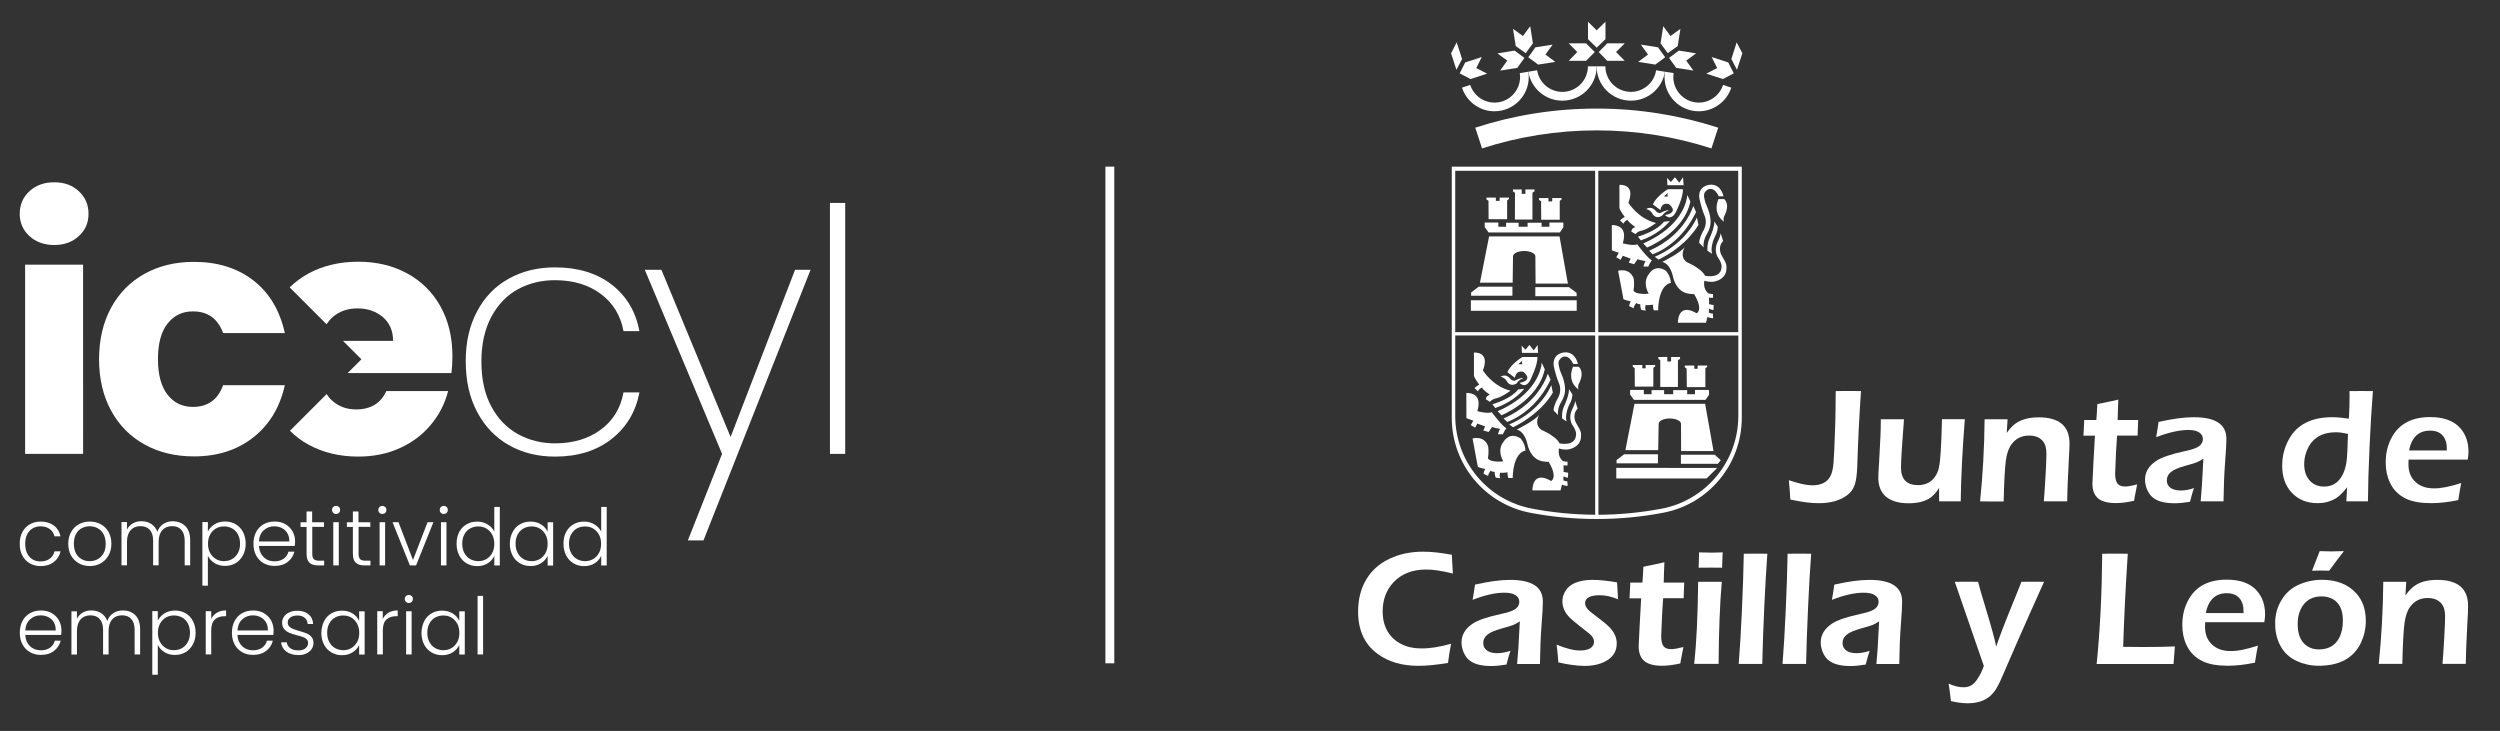 <?xml version="1.0" encoding="utf-8"?>
<!-- Generator: Adobe Illustrator 28.0.0, SVG Export Plug-In . SVG Version: 6.00 Build 0)  -->
<svg version="1.1" id="Capa_1" xmlns="http://www.w3.org/2000/svg" xmlns:xlink="http://www.w3.org/1999/xlink" x="0px" y="0px"
	 viewBox="0 0 8051.7 2354.2" style="enable-background:new 0 0 8051.7 2354.2;" xml:space="preserve">
<rect x="0" y="0" width="8051.7" height="2354.2" fill="#333333" stroke="none"/>
<style type="text/css">
	.st0{fill:#FFFFFF;}
</style>
<path class="st0" d="M4831.7,1486.6L4831.7,1486.6c3.1,0,6.5-0.3,9.9-0.9c0,0-23-35.4,2.2-64.9c0,0,18-31.4,53.1-9
	c0,0,15.2,15.2,16.2,39.5c0,0-20.8,0.9-32.9,35.4l0,0c-4.4,12.7-7.8,29.8-8.4,52.8h-14c0,0-4-12.1-2.2-18.3c0,0-19,3.1-24.2,0.9
	c0,0-4,13.1,0.9,18.3l-15.2-2.2c0,0-4-11.2-3.1-18.3c0,0-8.1,0-13-4c0,0-8.1,9-8.1,17.1l-14.9-7.2c0,0,2.2-12.1,5.9-15.2
	c0,0-20.2-4-24.2-7.2l-3.4-17.4l-13.7-73.9c0,0,37.3-11.2,50.3,25.5c0,0,3.1,20.2-0.9,37.6c0,0,1.9,9.3,24.5,10.9
	C4821.4,1486.9,4826,1486.9,4831.7,1486.6"/>
<path class="st0" d="M4825.8,1394c1.2-4,3.4-10.2,5.9-12.7c0,0-23-4-26.1-6.2l-11.2,16.2l-17.1-5l5.9-13.1l-25.2-9l-7.1,13.1
	l-14-8.1l8.1-14.3l-22.1-8.1l-0.3-81.1c0,0,40.7-3.7,39.5,35.7l0,0c-0.3,6.5-1.5,14-4,23c0,0,34.2,9,46.3,3.1
	c0,0,32.3,43.5,47.2,51.9c0,0-5.3,5.9-9.3,14.9l0,0c-0.6,1.6-1.2,2.8-1.9,4.3h-16.2C4824.5,1398.4,4825.1,1396.5,4825.8,1394
	L4825.8,1394L4825.8,1394z"/>
<path class="st0" d="M4846,1301.4c-9,4.7-19.3,9-30.5,12.7l-9-12.1c0,0,57.5-15.5,83.3-47.8l19-2.2
	C4909,1252.3,4888.5,1279.7,4846,1301.4"/>
<path class="st0" d="M4897.2,1301.4c32.3-24.6,67.4-61.5,78-112.2l-9.9-21.1c0,0-1.5,73.9-97.6,133.3c-13,8.1-27.7,15.8-44.1,23
	l12.1,13.1C4835.7,1337.5,4865.2,1325.7,4897.2,1301.4L4897.2,1301.4L4897.2,1301.4z"/>
<path class="st0" d="M4916.8,1301.4L4916.8,1301.4c-19.3,16.8-43.5,32.9-74,46.3l11.2,11.2c0,0,42.6-13.1,85.8-57.5
	c19-19.6,38.2-45.4,54.1-78.6l-9-19.3C4984.6,1203.6,4971.2,1254.2,4916.8,1301.4"/>
<path class="st0" d="M4955.3,1301.4c-21.1,22.7-51.6,47.2-94.5,65.6l12.1,9c0,0,55.9-24.6,101-74.6c9.9-11.2,19.3-23.3,27.3-37
	l-5-24.2C4996.4,1239.9,4985.8,1268.8,4955.3,1301.4"/>
<path class="st0" d="M5040.5,1248.3c-2.5-29.5-14.6-47.2-17.4-59.3c-1.2-5.3-7.1-21.1-0.6-30.1c11.5-16.2,31.7-15.2,44.4,13.4h14.9
	c0,0-5.9-36.7-39.1-37.6c0,0-41.3-0.9-39.1,40.7c0,0,4.7,27.7,16.5,57.2c0,0,11.8,21.1-1.2,47.2c0,0-6.2,10.2-10.6,21.8
	c-2.8,7.2-5,14.6-4.4,20.8l14,14.3c-1.9-16.2,3.7-29.2,6.5-35.1C5026.5,1295.5,5043,1276.6,5040.5,1248.3"/>
<path class="st0" d="M5045.8,1357.7l-14.9-10.2c0,0-2.2-24.2,8.1-42.6c0,0,0.6-1.2,1.5-3.7c4-9.3,14-33.6,12.4-48.2l11.2,17.1
	c0,0,0.6,14.9-8.7,31.1C5048.5,1313.3,5039.8,1341.5,5045.8,1357.7"/>
<path class="st0" d="M5041.7,1486.6L5041.7,1486.6c2.5,0.3,5,0.6,6.8,0.3v12.1c0,0-9.9,0.9-13-0.9c0,0,0.9,14.3,0,21.4
	c0,0,12.1,3.1,15.2,3.1l-0.9,16.2c0,0-11.2-2.2-14-5l-0.9,13.1c0,0,8.1,4,13,3.1l0.9,15.2c0,0-14-0.9-18-5l-5,19.3h-90.4
	c0,0-1.9-67.1,60.3-30.4c0,0,23-10.2-8.1-61.8c0,0-4,0.3-9.6-0.3c-28.3-0.9-51.6-20.2-59.7-60.6c0,0-4-18.9-15.9-32
	c-4.7-5-10.2-9-17.4-10.9c0,0,59.4-29.5,72.4-47.8c0,0-19,30.4,7.1,48.8c0,0,8.7,3.7,19.6,9.6c14.3,8.1,32,20.2,38.8,33.9
	c0,0,56.2,12.7,53.1-33.9l0,0c-0.3-2.5-3.7-14.3-11.8-25.5c-5.3-7.8-11.5-27.3-1.2-49.1c0,0,5-9.3,7.8-18c1.2-4,2.2-7.8,2.2-10.6
	l3.4,10.6l4.7,14.9c0,0-13.7,10.9-9.6,33.2c2.8,15.8,16.5,27.7,20.2,44.4c1.2,9,0.9,23-6.8,34.2c-4.4,6.2-25.5,28.3-64,16.2
	c0,0-5.9,26.4,13,40.7C5033.7,1484.8,5037.7,1486,5041.7,1486.6L5041.7,1486.6L5041.7,1486.6z"/>
<path class="st0" d="M5066,1181.2h18.3c0,0,21.8,14.9-0.3,56.9c0,0-3.1,10.2,0,16.2C5084,1254.2,5045.8,1231.8,5066,1181.2"/>
<path class="st0" d="M4864.9,1258.3c0,0-31.1,23.3-50.3,25.5c0,0-8.1,1.9-16.2,10.2l-13-8.1c0,0,0-11.2,13-14.3
	c0,0-23-16.2-25.2-23.3c0,0-9.9,3.1-13,12.1l-11.2-10.2c0,0,7.1-8.1,15.2-11.2c0,0-16.2-21.4-17.1-29.5v-73.9
	c0,0,53.1-5.3,28.9,57.5C4776.4,1193.3,4806.5,1244,4864.9,1258.3"/>
<path class="st0" d="M4905.9,1218.8c0,0-1.9-5-23,5c0,0-7.1,7.2-18-3.1c0,0-13-19.3-32-7.2c0,0,12.1,0.9,20.2,14.3
	c0,0,9,20.2,31.4,7.2C4883.9,1234.9,4895.1,1219.7,4905.9,1218.8"/>
<path class="st0" d="M4951.3,1149.8h-48.2c0,0-37.3,22.4-48.2,48.8l24.2,18.3c0,0,1.9-25.5,27-19.3c0,0,36,26.4-12.1,35.4
	c0,0,18,21.1,34.2-8.1C4928,1224.7,4953.5,1175,4951.3,1149.8 M4903.1,1173.1h-13l14-13.1C4902.8,1161,4899.4,1165,4903.1,1173.1"/>
<polygon class="st0" points="4901.6,1136.4 4900.6,1113.1 4912.8,1126.2 4925.8,1111 4939.8,1128.4 4951.9,1111 4953.8,1136.4 "/>
<g>
	<path class="st0" d="M5300.2,946.6L5300.2,946.6c3.1,0,6.5-0.3,9.9-0.9c0,0-23-35.4,1.9-64.9c0,0,18-31.4,53.1-9
		c0,0,15.2,15.2,16.2,39.5c0,0-21.1,0.9-32.9,35.4l0,0c-4.4,12.7-7.8,29.8-8.1,52.8h-14c0,0-4-12.1-1.9-18.3c0,0-19,3.1-24.2,0.9
		c0,0-4,13,0.9,18.3l-15.2-2.2c0,0-4-11.2-3.1-18.3c0,0-8.1,0-13-4c0,0-8.1,9-8.1,17.1l-14.9-7.2c0,0,2.2-12.1,5.9-15.2
		c0,0-20.2-4-24.2-7.2l-3.1-17.4l-14-74c0,0,37.3-11.2,50.3,25.5c0,0,3.1,20.2-0.9,37.6c0,0,1.9,9.3,24.5,10.9l0,0
		C5290,946.6,5294.6,946.9,5300.2,946.6"/>
	<path class="st0" d="M5294.3,853.7c1.2-4,3.4-10.2,5.9-12.7c0,0-23-4-26.1-6.2l-11.2,16.2l-17.1-5l5.9-13l-25.2-9.3l-7.1,13
		l-14-8.1l8.1-14.3l-22.1-8.1l-0.3-81.1c0,0,40.7-3.7,39.5,35.7l0,0c-0.3,6.5-1.5,14-4,23c0,0,34.2,9,46.3,3.1
		c0,0,32.3,43.5,47.2,51.9c0,0-5.3,5.9-9.3,14.9l0,0c-0.6,1.5-1.2,2.8-1.9,4.7h-16.2C5293.4,858.3,5293.7,856.5,5294.3,853.7
		L5294.3,853.7L5294.3,853.7z"/>
	<path class="st0" d="M5314.9,761.4c-9,4.7-19.3,9-30.5,12.7l-9-12.1c0,0,57.5-15.5,83.6-47.8l19-2.2
		C5377.6,712,5357.4,739.6,5314.9,761.4"/>
	<path class="st0" d="M5366.1,761.4c32.3-24.5,67.4-61.5,78-112.2l-9.9-21.4c0,0-1.5,74-97.6,133.3c-13,8.1-27.7,15.8-44.1,23
		l12.1,13C5304.3,797.4,5333.8,785.6,5366.1,761.4"/>
	<path class="st0" d="M5385.4,761.4L5385.4,761.4c-19.3,16.8-43.5,32.9-74,46.3l11.2,11.2c0,0,42.6-13,85.8-57.5
		c19-19.6,38.2-45.4,54.1-78.6l-9-19.3C5453.1,663.5,5439.8,714.2,5385.4,761.4"/>
	<path class="st0" d="M5423.9,761.4c-21.1,22.7-51.6,47.2-94.5,65.6l12.1,9c0,0,55.9-24.5,101-74.6c9.9-11.2,19.3-23.3,27.7-37
		l-5-24.2C5465.3,699.9,5454.4,728.4,5423.9,761.4L5423.9,761.4L5423.9,761.4z"/>
	<path class="st0" d="M5509.1,708.3c-2.5-29.5-14.6-47.2-17.4-59.3c-1.2-5.3-7.1-21.1-0.6-30.1c11.5-16.2,31.7-15.2,44.4,13.4h15.2
		c0,0-5.9-36.7-39.1-37.6c0,0-41.3-0.9-39.1,40.7c0,0,4.7,27.7,16.5,57.2c0,0,11.8,21.1-1.2,47.2c0,0-6.2,10.2-10.6,21.8
		c-2.8,7.2-5,14.6-4.4,20.8l14,14.3c-1.9-16.2,3.7-29.2,6.5-35.1C5495.4,755.5,5511.6,736.2,5509.1,708.3"/>
	<path class="st0" d="M5514.3,817.6l-15.2-10.2c0,0-1.9-24.2,8.1-42.6c0,0,0.6-1.5,1.5-3.7c4-9.3,14-33.6,12.4-48.2l11.2,17.1
		c0,0,0.6,14.9-8.7,31.1C5517.1,773.2,5508.4,801.5,5514.3,817.6"/>
	<path class="st0" d="M5510.3,946.6L5510.3,946.6c2.5,0.3,5,0.6,6.8,0.3V959c0,0-9.9,0.9-13-0.9c0,0,0.9,14.3,0,21.4
		c0,0,12.1,3.1,15.2,3.1l-0.9,16.2c0,0-11.2-2.2-14-5l-0.9,13c0,0,8.1,4,13,3.1l0.9,15.2c0,0-14-0.9-18-5l-5,19.3H5404
		c0,0-1.9-67.1,60.3-30.5c0,0,23-9.9-8.1-61.8c0,0-4,0.3-9.6-0.3c-28.3-0.9-51.6-20.2-59.7-60.6c0,0-4-19-15.9-32l0,0
		c-4.7-5-10.2-9-17.4-10.6c0,0,59.4-29.5,72.4-47.8c0,0-19,30.5,7.1,48.8c0,0,8.7,3.7,19.6,9.6c14,8.1,32,20.2,38.8,33.9
		c0,0,56.2,12.7,53.1-33.9l0,0c-0.3-2.5-3.7-14.3-11.8-25.5c-5.3-7.8-11.5-27.3-1.2-49.1c0,0,5-9.3,7.8-18c1.2-4,2.2-7.8,2.2-10.6
		l3.4,10.6l4.7,14.9c0,0-13.7,10.9-9.6,33.2c2.8,15.8,16.5,27.7,19.9,44.1c1.2,9,0.9,23.3-6.8,34.2c-4.4,6.2-25.5,28.3-64,16.2
		c0,0-5.9,26.4,13,40.7C5502.2,944.7,5506.3,946,5510.3,946.6L5510.3,946.6L5510.3,946.6z"/>
	<path class="st0" d="M5534.5,641.1h18.3c0,0,21.8,15.2-0.3,56.5c0,0-3.1,10.2,0,16.2C5552.6,714.2,5514.3,691.8,5534.5,641.1"/>
	<path class="st0" d="M5333.5,718.2c0,0-31.1,23.3-50.3,25.5c0,0-8.1,1.9-16.2,10.2l-13-8.1c0,0,0-11.2,13-14.3
		c0,0-23-16.2-25.2-23.3c0,0-9.9,3.1-13,12.1l-11.2-10.2c0,0,7.1-8.1,15.2-11.2c0,0-16.2-21.4-17.1-29.5v-74c0,0,53.1-5.3,28.9,57.5
		C5244.9,653.3,5275.1,703.9,5333.5,718.2"/>
	<path class="st0" d="M5374.8,678.7c0,0-1.9-5-23,5c0,0-7.1,7.2-18-3.1c0,0-13-19.3-32.3-7.2c0,0,12.1,0.9,20.2,14.3
		c0,0,9,20.2,31.1,7.2C5352.8,694.9,5363.6,679.7,5374.8,678.7"/>
	<path class="st0" d="M5419.9,609.4h-48.2c0,0-37.3,22.4-48.2,48.8l24.2,18.3c0,0,1.9-25.5,27-19.3c0,0,36,26.4-12.1,35.4
		c0,0,18,21.1,34.2-8.1C5396.9,684.6,5422.1,634.9,5419.9,609.4 M5371.7,633h-13l13.7-13C5371.7,620.9,5368.3,625,5371.7,633"/>
</g>
<polygon class="st0" points="5370.2,596.4 5369.2,573.1 5381.4,586.1 5394.4,570.9 5408.4,588.3 5420.5,570.9 5422.4,596.4 "/>
<g>
	<path class="st0" d="M5304.3,1213.8c0-5.3-4-9.3-9.3-9.3s-9.3,4-9.3,9.3v20.2h18.6L5304.3,1213.8L5304.3,1213.8z"/>
	<path class="st0" d="M5295,1348.1c-7.1,0-13,5.9-13,13.4v28.6h26.1v-28.6C5308,1354,5302.1,1348.1,5295,1348.1L5295,1348.1z"/>
	<path class="st0" d="M5385.1,1199.8c0-5.3-4-9.3-9.3-9.3s-9.3,4-9.3,9.3v30.8h18.6L5385.1,1199.8L5385.1,1199.8z"/>
	<path class="st0" d="M5426.1,1177.2h30.8v10.6h10.6v-10.6h30.8v4.3l-5.9,4.7v60.6h-59.7l-0.6-59.3l-5.9-4.7L5426.1,1177.2
		L5426.1,1177.2z M5341,1149.8l28.9-0.3v14.6h12.1v-14.3h28.9v5.9l-6.8,4.7v85.8h-56.9v-85.8l-6.2-4.7V1149.8L5341,1149.8z
		 M5258.6,1175.6h30.8v10.6h10.6v-10.6h30.8v4.3l-5.9,4.7v60.6h-59.7l-0.3-59.3l-6.2-4.7L5258.6,1175.6L5258.6,1175.6z
		 M5249.9,1255.8h44.4v13.7h24.9v-13.1h40.4v13.1h29.2v-13.1h45.1v13.1h25.2v-13.7h45.1v15.8l-11.2,16.2h-230.6l-12.4-17.4v-14.6
		H5249.9z M5264.2,1300.5h227.5l27,152.3h-104.4l-0.3-87.9c0-9.3-16.2-17.1-36-17.1s-36,7.5-36,17.1l-1.5,84.8h-105.6L5264.2,1300.5
		z M5206.4,1481.7l24.5-18.6h108.8v29.2h-133.3V1481.7L5206.4,1481.7z M5496.3,1541h-290.8v-34.2l325,0.3L5496.3,1541z
		 M5532.4,1493.8h-118.7v-29.2h108.8l19.6,17.7L5532.4,1493.8L5532.4,1493.8z"/>
	<path class="st0" d="M5472.1,1215.1c0-5.3-4-9.3-9.3-9.3s-9.3,4-9.3,9.3v20.2h18.6L5472.1,1215.1L5472.1,1215.1z"/>
	<path class="st0" d="M5469.6,1363.6c0-7.2-5.9-13.1-13-13.1s-13,5.9-13,13.1l0,0v28.6h26.1L5469.6,1363.6L5469.6,1363.6z"/>
</g>
<g>
	<path class="st0" d="M5000.7,821.1c0-7.2-5.9-13-13-13s-13,5.9-13,13v28.6h26.4L5000.7,821.1L5000.7,821.1z"/>
	<path class="st0" d="M4833.5,674.7c0-5.3-4.4-9.3-9.3-9.3c-5.3,0-9.3,4-9.3,9.3v20.2h18.6L4833.5,674.7L4833.5,674.7z"/>
	<path class="st0" d="M4917.4,661c0-5.3-4-9.3-9.3-9.3s-9.3,4-9.3,9.3v30.8h18.6L4917.4,661L4917.4,661z"/>
	<path class="st0" d="M5003.2,676.3c0-5.3-4-9.3-9.3-9.3s-9.3,4-9.3,9.3v20.2h18.6L5003.2,676.3L5003.2,676.3z"/>
	<path class="st0" d="M5077.8,943.5V954h-133v-29.2h108.4L5077.8,943.5L5077.8,943.5z M4956.6,638h30.5v10.6h12.1V638h30.1v4.3
		l-5.9,4.7v60.6h-59.7l-0.3-59.3l-6.8-4.7L4956.6,638L4956.6,638z M4872.7,610.1h28.3v14.3h11.8v-14.3h29.5v5.9l-6.8,4.7V707H4879
		l0.3-86.1l-6.5-4.7L4872.7,610.1L4872.7,610.1z M4787.2,636.5h30.5V647h12.1v-10.6h30.1v4.3l-5.9,4.7V706h-59.7l-0.3-59.3l-6.8-4.7
		L4787.2,636.5L4787.2,636.5z M4781.6,716.6h44.1v13.7h24.9v-13h40.4v13h28.9v-13h45.1v13h25.2v-13.7h44.8v15.5l-11.2,16.5h-229.6
		l-12.4-17.4v-14.6H4781.6z M4795.9,761.4h226.8l27,152h-104.1l-0.6-87.9c0-9.3-16.2-17.1-36-17.1s-36,7.8-36,17.1l-1.2,84.8h-105.3
		L4795.9,761.4L4795.9,761.4z M4738.1,941.9l24.5-18.6H4871v29.2h-133L4738.1,941.9L4738.1,941.9z M5078.1,1001h-340.9v-33.9h340.9
		V1001z"/>
	<path class="st0" d="M4826.4,808.3c-7.1-0.3-13,5.6-13,13V850l26.4-0.3l-0.3-28.3C4839.4,814.2,4833.5,808.3,4826.4,808.3
		L4826.4,808.3z"/>
</g>
<g>
	<path class="st0" d="M4675.7,536.7v808.8c0,151.6,108.4,278.1,252,305.8l0,0c69.6,13.4,141.4,20.2,215,20.2s144.8-6.8,214.1-20.2
		h0.3c143.9-27.3,252.6-153.8,252.6-305.8V536.7H4675.7L4675.7,536.7z M5598.2,550.1v519.5h-450.6V550.1H5598.2L5598.2,550.1z
		 M5137.4,550.1v519.5h-450.6V550.1H5137.4L5137.4,550.1z M4686.9,1339.7v-259.2h450.6v577.3c-69.9-0.3-138.3-7.2-204.5-19.9l0,0
		C4792.5,1611.2,4686.9,1487.9,4686.9,1339.7 M5351.8,1638.3L5351.8,1638.3c-66.2,12.4-134.2,19.3-203.8,19.6v-577.3h450.6v259.2
		C5598.2,1488.2,5492.3,1611.5,5351.8,1638.3"/>
	<path class="st0" d="M5142.7,419.9c-129,0-253.2,20.5-369.5,58.1l-21.8-66.8c123-40.1,254.5-61.5,391.2-61.5s267.9,21.8,391.2,61.5
		L5512,478C5395.6,440.4,5271.7,419.9,5142.7,419.9"/>
	<path class="st0" d="M5575.9,282.3c-14.3,44.1-55.9,76.1-104.7,76.1c-60.9,0-110.3-49.4-110.3-110.3c0-5.9,0.3-11.5,1.2-17.1h0.3
		l27.7,4.4c-0.6,4.4-0.9,8.4-0.9,12.7c0,45.4,37,82.3,82,82.3c36.7,0,67.4-23.9,78.3-56.9l0,0L5575.9,282.3L5575.9,282.3z"/>
	<path class="st0" d="M5362.1,231c-8.1,52.8-54.1,93.2-109.4,93.2c-61.2,0-110.6-49.4-110.6-110.6h28.3c0,45.4,36.7,82.3,82.3,82.3
		c41,0,75.2-30.1,81.1-69.6l0,0L5362.1,231L5362.1,231L5362.1,231z"/>
	<path class="st0" d="M4922.4,231c8.4,52.8,54.1,93.2,109.4,93.2c61.2,0,110.6-49.4,110.6-110.6h-28.3c0,45.4-36.7,82.3-82.3,82.3
		c-41,0-75.2-30.1-81.1-69.6l0,0L4922.4,231L4922.4,231L4922.4,231z"/>
	<path class="st0" d="M4708.6,282.3c14.3,44.1,55.9,76.1,104.7,76.1c60.9,0,110.3-49.4,110.3-110.3c0-5.9-0.3-11.5-1.2-17.1h-0.3
		l-27.3,4.4c0.6,4.4,0.9,8.4,0.9,12.7c0,45.4-36.7,82.3-82.3,82.3c-36.7,0-67.4-23.9-78.3-56.9l0,0L4708.6,282.3L4708.6,282.3z"/>
</g>
<polygon class="st0" points="5148.9,167.6 5176.6,139.6 5232.8,139.6 5204.9,167.6 5232.8,195.9 5176.6,195.9 "/>
<polygon class="st0" points="5594.2,224.8 5576.2,190 5593.3,136.5 5611.6,171.6 "/>
<polygon class="st0" points="5583.9,236.3 5566.2,201.1 5512.8,183.7 5530.5,219.2 5495.4,237.2 5548.8,254.6 "/>
<polygon class="st0" points="5363,184.4 5331.3,208 5276,199.3 5307.7,175.7 5284.7,143.7 5340,152.4 "/>
<polygon class="st0" points="5375.5,186.5 5407.1,162.9 5462.5,171.9 5430.8,195.2 5453.8,227.3 5398.4,218.6 "/>
<polygon class="st0" points="5348.1,139.6 5371.4,171.3 5403.4,148.3 5412.1,93 5380.1,116 5356.8,84.3 "/>
<polygon class="st0" points="5170.7,70 5142.4,97.7 5114.4,70 5114.4,126 5142.4,153.6 5170.7,126 "/>
<polygon class="st0" points="5136.2,167.6 5108.2,139.6 5052.3,139.6 5079.9,167.6 5052.3,195.9 5108.2,195.9 "/>
<polygon class="st0" points="4690.6,224.8 4708.9,190 4691.5,136.5 4673.5,171.6 "/>
<polygon class="st0" points="4701.2,236.3 4718.9,201.1 4772.3,183.7 4754.6,219.2 4789.4,237.2 4736.3,254.6 "/>
<polygon class="st0" points="4922.1,184.4 4953.8,208 5009.1,199.3 4977.4,175.7 5000.4,143.7 4945.1,152.4 "/>
<polygon class="st0" points="4909.7,186.5 4878,162.9 4822.7,171.9 4854.4,195.2 4831.4,227.3 4886.7,218.6 "/>
<polygon class="st0" points="4905,116 4873,93 4881.7,148.3 4913.7,171.3 4937,139.6 4928.3,84.3 "/>
<g>
	<path class="st0" d="M4673.5,2073.3c-4,19.3-7.1,40.1-9.9,61.8c-37,6.2-68.7,9.3-95.4,9.3c-52.8,0-96.6-12.7-131.4-38.5
		c-42-30.8-62.8-76.1-62.8-136.4c0-39.8,9-74.6,27-104.4c19.3-32,48.5-55.9,87.3-71.2c28.6-11.5,60.3-17.1,95.4-17.1
		c26.7,0,57.2,3.4,92.3,9.9c0.6,14.9,1.5,34.8,3.4,60.6c-34.5-8.7-63.1-13.1-85.8-13.1c-44.8,0-80.2,14-106,41.6
		c-23,24.9-34.5,55.9-34.5,93.8s13,70.2,39.8,91.7c22.4,18,50.3,27,84.8,27C4603.6,2088.8,4635.6,2083.9,4673.5,2073.3"/>
	<path class="st0" d="M4742.8,1931.9c2.2-11.5,4.7-28,7.8-49.1c44.1-9.9,81.7-15.2,113.1-15.2c35.4,0,61.8,5.9,79.2,17.4
		c17.4,11.5,26.1,28.9,26.1,52.5c0,14-1.2,38.5-4,73c-3.1,39.5-4.7,82-5.3,128h-73.6c2.5-24.6,5.3-64.3,7.8-119l0.9-18.3
		c-8.7,5.6-15.5,9.3-20.8,11.5s-18,6.2-38.8,11.8c-21.1,5.9-36,12.4-44.8,19.6c-8.7,7.1-13.4,16.2-13.4,27c0,10.2,4,18,11.8,23.9
		c7.8,5.6,19,8.7,33.2,8.7c12.7,0,26.7-2.5,42.6-7.5c-3.7,10.2-7.8,25.2-12.7,44.1c-18.3,3.1-34.8,4.7-49.7,4.7
		c-33.6,0-58.1-7.1-73-21.1c-6.5-6.2-11.8-14.3-15.9-24.2c-4-9.9-6.2-20.2-6.2-30.4c0-24.2,11.5-44.1,34.8-60
		c16.8-11.8,48.2-22.4,93.8-32.3c24.2-5,39.8-10.9,46.9-17.1s10.6-13.4,10.6-21.4c0-9.3-4-16.5-12.4-21.8
		c-8.1-5.3-19.9-7.8-34.8-7.8C4817.1,1908.6,4782.3,1916.4,4742.8,1931.9"/>
	<path class="st0" d="M5019,2133.3c-0.6-5.3-1.2-15.2-2.5-29.5c-0.9-9.3-2.2-18.3-3.1-27.6c30.5,12.7,55.6,18.9,75.5,18.9
		c14.3,0,25.2-2.5,33.2-7.5c7.8-5,11.8-12.1,11.8-21.1c0-8.4-5-17.1-14.9-25.5c-2.2-1.9-12.7-10.2-32-25.2
		c-14.3-11.2-24.5-19.9-31.1-26.4c-15.9-15.8-23.9-33.6-23.9-52.5c0-10.6,2.5-20.5,7.8-30.1s11.8-17.1,20.5-22.7
		c16.8-10.9,40.1-16.5,69.9-16.5c21.1,0,47.2,2.8,77.7,8.1l0.6,7.8c0.6,13.4,1.5,28.9,2.8,46.6c-21.1-8.7-40.7-13.1-58.7-13.1
		c-31.7,0-47.5,8.7-47.5,25.8c0,8.4,4.7,16.5,13.7,24.6c3.4,3.1,13.4,10.9,30.1,23.6c14,10.6,24.2,18.9,31.1,25.5
		c18,17.1,27,35.7,27,55.9c0,23-9.9,40.7-29.5,53.4c-19.3,12.4-43.8,18.9-73.6,18.9C5079,2144.5,5050.7,2140.7,5019,2133.3"/>
	<path class="st0" d="M5421.7,2083.9c-2.5,11.5-5.3,25.8-8.4,43.5l-1.5,9.3c-22.4,5-42,7.5-58.4,7.5c-26.1,0-45.4-5-57.5-15.2
		s-18.3-26.1-18.3-47.9c0-5,1.2-29.8,3.7-75.5c1.9-33.6,3.4-60,4.4-78.6h-37.6c0.9-11.8,1.5-25.8,2.2-41.9l0.3-8.7h39.1
		c0.9-11.8,2.2-28.6,3.1-51l11.2-2.5c19.3-3.7,38.2-7.8,56.5-12.1c-0.9,23.6-1.9,45.4-2.2,65.6h66.2c-1.2,24.2-1.9,41-1.9,50.3
		h-66.2l-0.9,14.6l-2.5,39.8c-1.9,38.2-2.8,60.9-2.8,67.7c0,14,2.2,23.9,6.2,30.4c5,7.8,13.4,11.5,25.8,11.5
		C5391.6,2090.7,5404.6,2088.2,5421.7,2083.9"/>
	<path class="st0" d="M5456.5,2138.2c7.1-64.9,11.5-153.2,12.7-264.4h76.1c-6.2,71.8-9.6,160-10.2,264.4H5456.5L5456.5,2138.2z
		 M5470.8,1828.4c0.6-19.3,1.2-32.9,1.2-40.4v-9c17.1,0.6,30.5,0.9,40.7,0.9s22.1-0.3,35.7-0.9c-0.6,4.7-0.9,12.7-1.2,23.9
		c-0.6,11.5-0.9,19.9-0.9,25.5c-15.5,0-27.7-0.3-36-0.3C5501,1828.1,5488.2,1828.1,5470.8,1828.4"/>
	<path class="st0" d="M5599.8,2138.2c3.7-44.4,7.1-101,10.2-169c3.1-68.1,5.3-130.2,6.2-185.8c18.6-0.3,32-0.3,39.5-0.3
		c8.1,0,20.2,0,36.4,0.3c-3.4,45.4-6.8,102.2-9.9,170.3c-3.1,68.4-5.3,129.9-6.5,184.6L5599.8,2138.2L5599.8,2138.2z"/>
	<path class="st0" d="M5740.9,2138.2c3.7-44.4,7.1-101,10.2-169c3.1-68.1,5.3-130.2,6.2-185.8c18.6-0.3,32-0.3,39.5-0.3
		c8.1,0,20.2,0,36.4,0.3c-3.4,45.4-6.8,102.2-9.9,170.3c-3.1,68.4-5.3,129.9-6.5,184.6L5740.9,2138.2L5740.9,2138.2z"/>
	<path class="st0" d="M5900,1931.9c2.2-11.5,4.7-28,7.8-49.1c44.1-9.9,81.7-15.2,113.1-15.2c35.4,0,61.8,5.9,79.2,17.4
		c17.4,11.5,26.1,28.9,26.1,52.5c0,14-1.2,38.5-4,73c-3.1,39.5-4.7,82-5.3,128h-73.6c2.5-24.6,5.3-64.3,7.8-119l0.9-18.3
		c-8.7,5.6-15.5,9.3-20.8,11.5s-18,6.2-38.8,11.8c-21.1,5.9-36,12.4-44.8,19.6c-9,7.1-13.4,16.2-13.4,27c0,10.2,4,18,11.8,23.9
		c7.8,5.6,19,8.7,33.2,8.7c12.7,0,26.7-2.5,42.3-7.5c-3.7,10.2-7.8,25.2-12.7,44.1c-18.3,3.1-34.8,4.7-49.7,4.7
		c-33.6,0-57.8-7.1-73-21.1c-6.5-6.2-11.8-14.3-15.9-24.2c-4-9.9-6.2-20.2-6.2-30.4c0-24.2,11.8-44.1,35.1-60
		c16.8-11.8,48.2-22.4,93.8-32.3c24.2-5,39.8-10.9,46.9-17.1s10.6-13.4,10.6-21.4c0-9.3-4-16.5-12.4-21.8
		c-8.1-5.3-19.9-7.8-34.8-7.8C5974.2,1908.6,5939.4,1916.4,5900,1931.9"/>
	<path class="st0" d="M6283.4,2257.9c-2.8-25.2-5.6-43.8-7.5-56.2c17.4,7.8,33.2,11.8,46.9,11.8c9.6,0,18-1.9,24.5-5.3
		c6.8-3.7,13-9.6,19-18c9.9-14,17.7-29.2,23-45.4l-5.6-16.2c-30.1-88.2-56.9-165.9-80.5-233.4l-7.5-21.4c19.3,0,32.3-0.3,39.1-0.3
		c7.8,0,19.9,0,36,0.3c4,17.1,12.1,44.1,23.6,82c18.6,61.2,30.1,103.2,34.8,126.8c8.1-25.2,24.5-68.7,49.7-130.5
		c15.5-37.9,26.1-64,31.4-78.3c16.8,0,28.3-0.3,35.4-0.3c6.5,0,19,0,37.6,0.3c-5.6,12.7-20.2,45.4-43.8,97.6
		c-28,62.8-58.1,131.1-90.1,205.7c-8.4,19.9-15.9,34.5-22.1,44.1s-13.7,17.4-21.8,23.9c-17.4,13.4-40.4,19.9-68.4,19.9
		C6320.1,2265,6302.4,2262.5,6283.4,2257.9"/>
	<path class="st0" d="M6752.6,2138.2c10.9-105.3,16.8-223.4,18-354.8c19-0.3,32.9-0.3,41.6-0.3s22.4,0,40.7,0.3
		c-7.5,112.5-12.1,212.5-14.9,299.8c26.7,0.3,48.5,0.6,65.6,0.6c41.3,0,75.2-0.6,101-1.9c-1.5,17.4-2.8,33.6-3.7,48.5l-0.6,8.1
		h-247.6L6752.6,2138.2L6752.6,2138.2z"/>
	<path class="st0" d="M7272.1,2079.2c-2.2,10.2-5.6,28.6-9.6,55c-32.6,6.8-61.5,9.9-87,9.9c-34.2,0-61.2-4.7-81.1-14.3
		c-23.6-11.2-41-28.3-52.2-51.9c-9.3-19.3-13.7-41-13.7-65.2c0-30.8,6.8-58.4,20.8-82.7c23.6-41.9,64.3-63.1,122.1-63.1
		c43.8,0,76.1,11.8,97,35.4c17.7,19.9,26.7,45.4,26.7,76.1c0,7.8-0.9,16.5-2.5,25.5h-190.5c-0.3,5.9-0.3,11.2-0.3,15.5
		c0,23.3,7.1,41.6,21.4,55.6c15.2,14.6,35.1,21.8,60.6,21.8C7206.3,2097.2,7235.8,2091.3,7272.1,2079.2 M7104,1974.5h121.8
		c0-12.4-0.9-21.8-2.8-28.3c-7.5-23.9-24.2-35.7-51.3-35.7C7135.1,1910.8,7112.8,1931.9,7104,1974.5"/>
	<path class="st0" d="M7476.9,1867.3c48.2,0,85.1,14.3,111.5,43.2c20.8,22.7,31.1,52.5,31.1,89.2c0,24.9-5.3,48.2-15.5,70.2
		c-23.9,49.7-69.3,74.3-136.4,74.3c-24.9,0-48.5-5.3-70.5-15.2c-24.2-11.2-42.3-28.3-54.1-51.9c-10.6-20.5-15.5-44.1-15.5-70.2
		c0-27.7,7.1-53.1,21.4-75.8c12.7-20.8,30.1-36.4,52.5-46.9C7423.7,1873.5,7448.9,1867.9,7476.9,1867.3 M7477.8,1920.7
		c-27,0-47.5,9.9-61.2,29.8c-10.9,15.8-16.5,35.7-16.5,59.3c0,26.4,6.2,46.6,18.3,60.3c12.7,14.3,29.5,21.4,50.3,21.4
		c29.5,0,51-11.8,64-35.1c8.7-15.8,13-34.8,13-57.5c0-25.5-5.9-44.8-18.3-58.1C7516,1928.2,7499.3,1921.3,7477.8,1920.7
		 M7446.4,1838.1c15.9-40.7,24.2-61.8,24.5-63.1c15.2,0.6,27.6,0.9,37.6,0.9c9.3,0,22.7-0.3,40.4-0.9
		c-11.5,14.6-27.3,35.7-47.5,63.1c-9.6-0.3-18.6-0.6-27-0.6S7456.7,1837.8,7446.4,1838.1"/>
	<path class="st0" d="M7661.2,2138.2c8.7-84.2,13.7-172.4,14.6-264.4h74l-2.8,44.1c11.5-16.5,23.3-28,35.1-34.8
		c18-10.6,40.7-15.5,67.7-15.5c66.2,0,99.1,28,99.1,83.9c0,10.6-0.6,28-2.2,52.8c-3.4,63.4-5,107.8-5.3,133.9h-74.9
		c1.9-21.8,3.7-49.4,5.6-83.6c1.9-34.2,2.8-57.2,2.8-69.6c0-17.7-3.7-31.4-11.5-40.7c-9.9-12.1-24.9-18.3-44.7-18.3
		c-23.6,0-42.3,9.3-56.2,28c-9,11.8-15.2,29.5-18.3,52.5s-5.6,66.8-7.1,131.7H7661.2L7661.2,2138.2z"/>
	<path class="st0" d="M5766,1608.8c-0.9-20.2-2.5-40.7-4.7-62.2c32.3,10.9,57.5,16.5,75.5,16.5c29.8,0,50-10.9,59.7-32.3
		c4.4-9.3,7.1-22.4,8.7-39.5s3.4-59.7,5.6-127.1c0.6-22.1,1.2-56.9,1.5-104.7c21.1-0.3,34.5-0.3,40.4-0.3s19.9,0,41,0.3
		c-5.6,81.1-9.6,162.2-12.1,243c-0.9,26.4-3.7,46.3-8.4,59.7s-13,24.6-24.9,33.2c-22.7,16.8-52.8,25.2-90.4,25.2
		C5833.4,1620.9,5803,1616.8,5766,1608.8"/>
	<path class="st0" d="M6314.8,1614.7h-69.6v-43.2c-9.9,15.8-20.8,27.3-32,34.2c-17.1,10.2-39.1,15.2-66.2,15.2
		c-32,0-55.9-7.2-72.7-21.1c-16.5-14-24.9-34.8-24.9-61.8c0-7.8,0.9-23.6,2.5-47.8c4-66.5,5.9-113.1,5.6-139.8h74.6
		c-6.5,82.7-9.6,134.6-9.6,155.4c0,37.6,18.3,56.6,54.7,56.6c23.9,0,42-8.7,54.4-26.4c6.2-8.7,10.6-18.6,13-29.8
		c2.5-11.2,4.4-28.3,5.9-51.9c1.9-31.7,3.1-66.5,4-104.1h73.6C6320.4,1446.3,6316,1534.5,6314.8,1614.7"/>
	<path class="st0" d="M6377.2,1614.7c8.7-84.2,13.7-172.4,14.6-264.4h74l-2.8,44.1c11.5-16.5,23.3-28,35.1-34.8
		c18-10.2,40.7-15.5,67.7-15.5c66.2,0,99.4,28,99.4,83.9c0,10.2-0.6,28-2.2,52.8c-3.4,63.4-5,107.8-5.3,133.9h-75.2
		c1.9-21.8,3.7-49.7,5.6-83.6c1.9-34.2,2.8-57.2,2.8-69.6c0-18-3.7-31.4-11.5-40.7c-9.9-12.1-24.9-18-44.7-18
		c-23.6,0-42.3,9.3-56.2,28c-9,11.8-15.2,29.5-18.3,52.5c-3.1,23-5.6,66.8-7.1,131.8h-36L6377.2,1614.7L6377.2,1614.7L6377.2,1614.7
		z"/>
	<path class="st0" d="M6883.1,1560c-2.5,11.5-5.3,25.8-8.4,43.5l-1.5,9.3c-22.4,5-42,7.5-58.4,7.5c-26.1,0-45.4-5-57.5-15.2
		s-18.3-26.1-18.3-47.8c0-5,1.2-29.8,3.7-75.5c1.9-33.6,3.4-60,4.4-78.6h-37c0.9-11.8,1.5-25.8,2.2-41.9l0.3-8.7h39.1
		c0.9-11.8,2.2-28.9,3.1-51l11.2-2.5c19.3-3.7,38.2-7.8,56.5-12.1c-0.9,23.6-1.9,45.4-2.2,65.6h66.2c-1.2,24.2-1.9,41-1.9,50.3
		h-66.2l-0.9,14.6l-2.5,39.8c-1.9,38.2-2.8,60.9-2.8,67.7c0,14,2.2,23.9,6.2,30.4c5,7.8,13.4,11.5,25.8,11.5
		C6853,1566.8,6866,1564.6,6883.1,1560"/>
	<path class="st0" d="M6944.3,1408c2.2-11.5,4.7-28,7.8-49.1c44.1-9.9,81.7-15.2,113.1-15.2c35.4,0,61.8,5.9,79.2,17.4
		c17.4,11.5,26.1,28.9,26.1,52.5c0,14-1.2,38.5-4,73c-3.1,39.5-4.7,82.3-5.3,128h-73.6c2.5-24.6,5.3-64.3,7.8-119l0.9-18.3
		c-8.7,5.6-15.5,9.3-20.8,11.5c-5,2.2-18,6.2-38.8,11.8c-21.1,5.9-36,12.4-44.7,19.6c-9,7.2-13.4,16.2-13.4,27
		c0,10.2,4,18,11.8,23.9c7.8,5.6,19,8.7,33.2,8.7c12.7,0,26.7-2.5,42.3-7.8c-3.7,10.6-7.8,25.2-12.7,44.1
		c-18.3,3.1-34.8,4.7-49.7,4.7c-33.6,0-57.8-6.8-73-21.1c-6.5-6.2-11.8-14.3-15.9-24.2c-4-9.9-6.2-20.2-6.2-30.4
		c0-24.2,11.5-44.1,35.1-60c16.8-11.8,48.2-22.4,93.8-32.3c24.2-5,39.8-10.9,46.9-17.1s10.6-13.4,10.6-21.4c0-9.3-4-16.5-12.4-21.8
		c-8.1-5.3-19.9-7.8-34.8-7.8C7018.6,1385,6983.8,1392.8,6944.3,1408"/>
	<path class="st0" d="M7626.4,1614.7h-69.6l2.5-45.4c-11.5,14.9-22.1,25.8-31.7,32.6c-18,12.4-39.1,18.6-63.4,18.6
		c-34.8,0-62.8-11.5-83.9-34.5c-20.2-21.8-30.1-50.7-30.1-86.7c0-30.8,7.5-59,22.1-85.4c26.1-46.9,72.7-70.2,138.9-70.2
		c15.2,0,33.2,1.6,53.8,4.7c1.5-24.2,2.2-48.5,2.2-73.3c-0.3-3.4-0.3-8.4-0.3-15.5c18.6-0.3,31.4-0.3,38.8-0.3s19.9,0,36.7,0.3
		c-4,50-7.8,110.3-10.9,180.8C7628.2,1511.2,7626.7,1569,7626.4,1614.7 M7562.1,1397.8c-14-3.7-27-5.6-38.8-5.6
		c-34.5,0-60.6,10.9-78,32c-7.5,9-13,19.6-17.7,32.6s-6.5,25.5-6.5,38.2c0,20.2,5,37,15.2,49.7c11.8,14.9,28.3,22.4,48.8,22.4
		c26.1,0,45.4-11.8,58.4-35.7c6.8-12.4,11.2-26.7,13.7-42.6C7559.3,1473.3,7561.1,1442.8,7562.1,1397.8"/>
	<path class="st0" d="M7926.9,1555.6c-2.2,10.2-5.6,28.6-9.6,55c-32.6,6.8-61.5,9.9-87,9.9c-34.2,0-61.2-4.7-81.1-14.3
		c-23.6-11.2-41-28.3-51.9-51.9c-9.3-19.3-13.7-41-13.7-65.2c0-30.8,6.8-58.4,20.8-82.7c23.6-41.9,64.3-63.1,122.1-63.1
		c43.8,0,76.1,11.8,97,35.4c17.7,19.9,26.7,45.4,26.7,76.1c0,7.8-0.9,16.5-2.5,25.5h-190.5c-0.3,5.9-0.3,11.2-0.3,15.5
		c0,23.3,7.1,41.6,21.4,55.3c14.9,14.6,35.1,21.8,60.6,21.8C7861,1573.3,7890.5,1567.4,7926.9,1555.6 M7758.8,1450.9h121.8
		c0-12.4-0.9-21.8-2.8-28.3c-7.5-23.9-24.2-35.7-51.3-35.7C7789.8,1386.9,7767.1,1408.3,7758.8,1450.9"/>
</g>
<rect x="3560.2" y="536.7" class="st0" width="28.6" height="1599.6"/>
<g>
	<path class="st0" d="M72.2,1713.5c5.9-10.9,13.7-19.3,23.9-24.9c10.2-5.9,21.8-8.7,34.8-8.7c17.1,0,31.4,4.3,42.6,12.7
		c11.2,8.4,18.3,20.2,21.4,34.8h-19.3c-2.5-9.9-7.5-18-15.5-23.6c-7.8-5.6-17.7-8.7-29.5-8.7c-9.3,0-17.7,2.2-25.2,6.5
		s-13.4,10.6-17.7,18.9c-4.3,8.4-6.5,18.6-6.5,31.1s2.2,22.7,6.5,31.1s10.2,14.9,17.7,19.3c7.5,4.3,15.8,6.2,25.2,6.2
		c11.8,0,21.4-2.8,29.5-8.7c7.8-5.6,13.1-13.7,15.5-23.9H195c-3.1,14.3-10.6,25.8-21.8,34.5s-25.2,13.1-42.3,13.1
		c-13.1,0-24.9-3.1-34.8-8.7s-18.3-14.3-23.9-24.9c-5.9-10.9-8.7-23.3-8.7-37.9C63.5,1736.8,66.3,1724.3,72.2,1713.5"/>
	<path class="st0" d="M314.3,1801.1c7.8-4,14.3-10.6,19-18.9c5-8.4,7.1-18.6,7.1-31.1s-2.5-22.4-7.1-31.1
		c-4.7-8.4-10.9-14.6-19-18.9c-7.8-4-16.2-6.2-25.5-6.2s-17.7,2.2-25.5,6.2c-7.8,4-14,10.6-18.6,18.9s-6.8,18.6-6.8,31.1
		s2.5,22.7,6.8,31.1c4.7,8.4,10.9,14.6,18.6,18.9c7.8,4.3,16.2,6.2,25.5,6.2S306.5,1805.4,314.3,1801.1 M253.7,1814.1
		c-10.6-5.9-18.6-14.3-24.9-24.9c-5.9-10.9-9-23.3-9-37.9s3.1-27,9.3-37.9s14.3-19.3,24.9-24.9c10.6-5.9,22.4-8.7,35.4-8.7
		s24.9,2.8,35.4,8.7s19,14.3,24.9,24.9c5.9,10.9,9,23.3,9,37.9s-3.1,26.7-9.3,37.9c-6.2,10.9-14.6,19.3-25.2,25.2
		c-10.6,5.9-22.7,8.7-35.7,8.7C275.8,1822.8,263.9,1820,253.7,1814.1"/>
	<path class="st0" d="M597,1694.5c10.2,10.2,15.5,25.2,15.5,44.8v81.4h-17.7v-79.6c0-15.2-3.7-26.7-10.9-34.8
		c-7.2-8.1-17.1-11.8-29.8-11.8s-23.6,4.3-31.4,13.1s-11.8,21.1-11.8,37.6v75.5h-17.7v-79.6c0-15.2-3.7-26.7-10.9-34.8
		c-7.5-8.1-17.4-11.8-30.1-11.8s-23.6,4.3-31.4,13.1s-11.8,21.1-11.8,37.6v75.5h-17.7v-139.2H409v23.9c4.4-8.7,10.9-15.2,19-19.9
		s17.1-6.8,27.3-6.8c12.1,0,22.7,2.8,31.7,8.7c9,5.9,15.9,14.3,19.9,25.5c3.7-11.2,10.2-19.6,19.3-25.5c9-5.9,19.3-8.7,31.1-8.7
		C573.4,1679.3,586.8,1684.3,597,1694.5"/>
	<path class="st0" d="M766.4,1721.2c-4.7-8.4-10.6-14.9-18.6-19.3c-7.8-4.3-16.8-6.5-26.4-6.5s-18.3,2.2-26.1,6.8
		c-7.8,4.7-14.3,11.2-18.6,19.6c-4.7,8.4-6.8,18.3-6.8,29.5s2.2,21.1,6.8,29.5c4.7,8.4,10.9,14.9,18.6,19.6
		c7.8,4.7,16.5,6.8,26.1,6.8s18.6-2.2,26.4-6.8s14-11.2,18.6-19.6c4.7-8.7,6.8-18.6,6.8-29.8
		C773.2,1739.6,770.7,1729.6,766.4,1721.2 M690.6,1688.9c9.6-6.2,21.1-9.3,34.2-9.3s23.9,2.8,34.2,8.7c9.9,5.9,18,14.3,23.6,24.9
		s8.7,23.3,8.7,37.6s-2.8,26.7-8.7,37.6s-13.7,19.3-23.6,25.2c-10.2,5.9-21.4,9-34.2,9s-24.5-3.1-34.2-9.3s-16.8-14-21.1-23.3v96.3
		h-17.7v-204.8h17.7v30.4C674.1,1702.9,680.9,1695.1,690.6,1688.9"/>
	<path class="st0" d="M925.5,1717.2c-4.3-7.2-10.2-12.7-17.7-16.5s-15.5-5.6-24.5-5.6c-13.4,0-24.5,4.3-33.9,12.7
		s-14.6,20.5-15.5,36h97.9C932,1733.4,929.8,1724.3,925.5,1717.2 M949.4,1758.2H834.1c0.6,10.6,3.1,19.6,7.8,27s10.6,13.1,18,17.1
		c7.5,3.7,15.5,5.6,24.5,5.6c11.5,0,21.1-2.8,29.2-8.4c7.8-5.6,13-13.1,15.5-22.7h19c-3.4,13.7-10.6,24.6-21.8,33.2
		s-25.2,12.7-42,12.7c-13,0-24.9-3.1-35.1-8.7s-18.6-14.3-24.2-24.9c-5.9-10.9-8.7-23.3-8.7-37.9s2.8-27,8.7-37.9s14-19.3,24.2-24.9
		c10.2-5.9,22.1-8.7,35.4-8.7s24.9,2.8,34.8,8.7c9.9,5.9,17.7,13.7,23,23.3c5.3,9.9,8.1,20.5,8.1,32.6
		C950,1750.4,949.7,1755.1,949.4,1758.2"/>
	<path class="st0" d="M1005.7,1696.7v86.4c0,8.4,1.5,14.3,5,17.7s9,5,17.1,5h16.2v15.2h-19.3c-12.4,0-22.1-2.8-28-8.7
		c-6.2-5.9-9.3-15.5-9.3-28.9V1697H968v-14.9h19.3v-34.8h18v34.8h38.2v14.9L1005.7,1696.7L1005.7,1696.7L1005.7,1696.7z"/>
	<path class="st0" d="M1091.1,1821h-17.7v-139.2h17.7V1821z M1073.1,1651.6c-2.5-2.5-3.7-5.6-3.7-9.3s1.2-6.8,3.7-9.3
		s5.6-3.7,9.3-3.7s6.5,1.2,9.3,3.7s3.7,5.6,3.7,9.3s-1.2,6.8-3.7,9.3s-5.6,3.7-9.3,3.7C1078.7,1655.7,1075.6,1654.1,1073.1,1651.6"
		/>
	<path class="st0" d="M1154.8,1696.7v86.4c0,8.4,1.6,14.3,5,17.7s9,5,17.1,5h16.2v15.2h-19.3c-12.4,0-22.1-2.8-28-8.7
		c-6.2-5.9-9.3-15.5-9.3-28.9V1697h-19.3v-14.9h19.3v-34.8h18v34.8h38.2v14.9L1154.8,1696.7L1154.8,1696.7L1154.8,1696.7z"/>
	<path class="st0" d="M1240.3,1821h-17.7v-139.2h17.7V1821z M1222.2,1651.6c-2.5-2.5-3.7-5.6-3.7-9.3s1.2-6.8,3.7-9.3
		s5.6-3.7,9.3-3.7s6.5,1.2,9.3,3.7s3.7,5.6,3.7,9.3s-1.2,6.8-3.7,9.3s-5.6,3.7-9.3,3.7C1227.8,1655.7,1224.7,1654.1,1222.2,1651.6"
		/>
</g>
<polygon class="st0" points="1330.1,1803.6 1377,1681.8 1395.9,1681.8 1340,1821 1320.1,1821 1264.2,1681.8 1283.4,1681.8 "/>
<g>
	<path class="st0" d="M1437.9,1821h-17.7v-139.2h17.7V1821z M1419.9,1651.6c-2.5-2.5-3.7-5.6-3.7-9.3s1.2-6.8,3.7-9.3
		s5.6-3.7,9.3-3.7s6.5,1.2,9.3,3.7s3.7,5.6,3.7,9.3s-1.2,6.8-3.7,9.3s-5.6,3.7-9.3,3.7C1425.4,1655.7,1422.3,1654.1,1419.9,1651.6"
		/>
	<path class="st0" d="M1585.2,1721.9c-4.7-8.4-10.9-14.9-18.6-19.6s-16.5-6.8-26.1-6.8s-18.6,2.2-26.4,6.5s-14,10.9-18.6,19.3
		s-6.8,18.3-6.8,29.8s2.2,21.4,6.8,29.8c4.7,8.7,10.6,15.2,18.6,19.6s16.8,6.8,26.4,6.8s18.3-2.2,26.1-6.8s14.3-11.2,18.6-19.6
		c4.7-8.4,6.8-18.3,6.8-29.5S1589.5,1730.2,1585.2,1721.9 M1478.9,1713.5c5.9-10.9,13.7-19.3,23.9-24.9c9.9-5.9,21.4-8.7,34.2-8.7
		s23.3,3.1,33.2,9s17.1,13.7,21.8,23.3v-79.6h17.7v188.6H1592v-31.1c-4.3,9.6-11.2,17.7-20.8,23.9c-9.6,6.2-21.1,9.3-34.2,9.3
		s-24.2-3.1-34.2-9c-10.2-5.9-18-14.3-23.6-25.2c-5.6-10.9-8.7-23.3-8.7-37.6S1473.3,1724.3,1478.9,1713.5"/>
	<path class="st0" d="M1757,1721.9c-4.7-8.4-10.9-14.9-18.6-19.6s-16.5-6.8-26.1-6.8s-18.6,2.2-26.4,6.5s-14,10.9-18.6,19.3
		s-6.8,18.3-6.8,29.8s2.2,21.4,6.8,29.8c4.7,8.7,10.6,15.2,18.6,19.6c7.8,4.7,16.8,6.8,26.4,6.8s18.3-2.2,26.1-6.8
		s14-11.2,18.6-19.6s6.8-18.3,6.8-29.5S1761.7,1730.2,1757,1721.9 M1651,1713.5c5.6-10.9,13.7-19.3,23.6-24.9
		c9.9-5.9,21.4-8.7,34.2-8.7s24.6,3.1,34.2,9.3s16.5,14,20.8,23.3v-30.4h17.7v139.2h-17.7v-31.1c-4.3,9.6-11.5,17.4-21.1,23.6
		s-21.1,9.3-34.2,9.3s-23.9-3.1-34.2-9c-9.9-5.9-18-14.3-23.6-25.2c-5.6-10.9-8.7-23.3-8.7-37.6S1645.1,1724.3,1651,1713.5"/>
	<path class="st0" d="M1929.1,1721.9c-4.7-8.4-10.9-14.9-18.6-19.6c-7.8-4.7-16.5-6.8-26.1-6.8s-18.6,2.2-26.4,6.5
		s-14,10.9-18.6,19.3s-6.8,18.3-6.8,29.8s2.2,21.4,6.8,29.8c4.7,8.7,10.6,15.2,18.6,19.6s16.8,6.8,26.4,6.8s18.3-2.2,26.1-6.8
		c7.8-4.7,14.3-11.2,18.6-19.6c4.7-8.4,6.8-18.3,6.8-29.5C1936,1740.2,1933.8,1730.2,1929.1,1721.9 M1823.2,1713.5
		c5.9-10.9,13.7-19.3,23.9-24.9c9.9-5.9,21.4-8.7,34.2-8.7s23.3,3.1,33.2,9s17.1,13.7,21.8,23.3v-79.6h17.7v188.6h-17.7v-31.1
		c-4.3,9.6-11.2,17.7-20.8,23.9c-9.6,6.2-21.1,9.3-34.2,9.3s-24.2-3.1-34.2-9c-10.2-5.9-18-14.3-23.6-25.2s-8.7-23.3-8.7-37.6
		S1817.3,1724.3,1823.2,1713.5"/>
	<path class="st0" d="M173.2,2004c-4.4-7.2-10.2-12.7-17.7-16.5s-15.5-5.6-24.6-5.6c-13.4,0-24.6,4.3-33.9,12.7s-14.6,20.5-15.5,36
		h97.9C179.7,2020.2,177.6,2011.5,173.2,2004 M197.1,2045H81.5c0.6,10.6,3.1,19.6,7.8,27s10.6,13.1,18,16.8s15.5,5.6,24.6,5.6
		c11.5,0,21.4-2.8,29.2-8.4s13.1-13.1,15.5-22.7h18.9c-3.4,13.7-10.6,24.6-21.8,33.2s-25.2,12.7-41.9,12.7
		c-13.1,0-24.9-2.8-35.1-8.7s-18.6-14.3-24.2-24.9c-5.9-10.9-8.7-23.3-8.7-37.9s2.8-27,8.7-37.9s14-19.3,24.2-24.9
		c10.2-5.9,22.1-8.7,35.4-8.7s24.9,2.8,34.8,8.7c9.9,5.9,17.7,13.7,23,23.3c5.3,9.9,8.1,20.5,8.1,32.6
		C197.8,2037.3,197.4,2041.9,197.1,2045"/>
	<path class="st0" d="M435.8,1981.3c10.2,10.2,15.5,25.2,15.5,44.8v81.7h-17.7v-79.5c0-15.2-3.7-26.7-10.9-34.8
		c-7.5-8.1-17.1-11.8-29.8-11.8s-23.6,4.3-31.4,13.1s-11.8,21.1-11.8,37.6v75.5H332v-79.5c0-15.2-3.7-26.7-10.9-34.8
		c-7.5-8.1-17.4-11.8-30.1-11.8s-23.6,4.3-31.4,13.1s-11.8,21.1-11.8,37.6v75.5h-17.7v-139.2h17.7v23.9c4.4-8.7,10.9-15.2,19-19.9
		c8.1-4.7,17.1-6.8,27.3-6.8c12.1,0,22.7,2.8,31.7,8.7c9,5.9,15.5,14.3,19.9,25.5c3.7-11.2,10.2-19.6,19.3-25.5
		c9-5.9,19.3-8.7,31.1-8.7C412.2,1966.1,425.5,1971.1,435.8,1981.3"/>
	<path class="st0" d="M605.1,2008c-4.7-8.4-10.6-14.9-18.6-19.3c-7.8-4.3-16.8-6.5-26.4-6.5s-18.3,2.2-26.1,6.8
		s-14.3,11.2-18.6,19.6c-4.7,8.4-6.8,18.3-6.8,29.5c0,11.2,2.2,21.1,6.8,29.5c4.7,8.4,10.9,14.9,18.6,19.6s16.5,6.8,26.1,6.8
		s18.6-2.2,26.4-6.8c7.8-4.7,14-11.2,18.6-19.6c4.7-8.7,6.8-18.6,6.8-29.8C611.7,2026.4,609.5,2016.4,605.1,2008 M529.3,1975.7
		c9.6-6.2,21.1-9.3,34.2-9.3s23.9,2.8,34.2,8.7s18,14.3,23.6,24.9s8.7,23.3,8.7,37.6c0,14.3-2.8,26.7-8.7,37.6
		c-5.9,10.9-13.7,19.3-23.6,25.2c-9.9,5.9-21.4,9-34.2,9s-24.5-3.1-34.2-9.3s-16.8-14-21.1-23.3v96.3h-17.7v-204.8h17.7v30.4
		C512.8,1989.7,519.7,1982,529.3,1975.7"/>
	<path class="st0" d="M698.7,1973.2c8.1-4.7,18-7.2,29.5-7.2v18.6h-5c-13,0-23.3,3.4-31.1,10.6c-7.8,6.8-11.8,18.6-11.8,34.8v77.7
		h-17.7v-139.2h17.7v24.9C684.4,1984.7,690.6,1977.9,698.7,1973.2"/>
	<path class="st0" d="M856.5,2004c-4.3-7.2-10.2-12.7-17.7-16.5s-15.5-5.6-24.5-5.6c-13.4,0-24.5,4.3-33.9,12.7s-14.6,20.5-15.5,36
		h97.9C863,2020.2,860.9,2011.5,856.5,2004 M880.4,2045H764.8c0.6,10.6,3.1,19.6,7.8,27s10.6,13.1,18,16.8s15.5,5.6,24.5,5.6
		c11.5,0,21.1-2.8,29.2-8.4c7.8-5.6,13-13.1,15.5-22.7h19c-3.4,13.7-10.6,24.6-21.8,33.2s-25.2,12.7-42,12.7
		c-13,0-24.9-2.8-35.1-8.7s-18.6-14.3-24.2-24.9c-5.9-10.9-8.7-23.3-8.7-37.9s2.8-27,8.7-37.9s14-19.3,24.2-24.9
		c10.2-5.9,22.1-8.7,35.4-8.7s24.9,2.8,34.8,8.7c9.9,5.9,17.7,13.7,23,23.3c5.3,9.9,8.1,20.5,8.1,32.6
		C881.1,2037.3,880.8,2041.9,880.4,2045"/>
	<path class="st0" d="M922.4,2098.8c-9.9-7.5-15.8-17.4-17.1-30.1h18.3c0.9,7.8,4.7,14,11.2,18.9s15.2,7.1,26.4,7.1
		c9.6,0,17.4-2.2,22.7-6.8c5.6-4.7,8.4-10.2,8.4-17.1c0-4.7-1.5-8.7-4.7-11.8s-6.8-5.6-11.5-7.1c-4.7-1.9-10.9-3.7-19-5.6
		c-10.2-2.8-18.6-5.6-25.2-8.1c-6.5-2.8-11.8-6.8-16.5-12.1s-6.8-12.4-6.8-21.4c0-6.8,2.2-13.1,6.2-18.9c4-5.9,9.9-10.2,17.4-13.7
		s15.8-5,25.5-5c14.9,0,27,3.7,36,11.5c9.3,7.5,14,18,14.9,31.1H991c-0.6-8.1-3.7-14.9-9.6-19.9c-5.9-5-14-7.5-24.2-7.5
		c-9,0-16.2,2.2-22.1,6.2c-5.6,4.3-8.4,9.6-8.4,15.8c0,5.6,1.5,9.9,5,13.4s7.5,6.2,12.4,8.1s11.5,4,19.9,6.5
		c9.9,2.8,18,5.3,23.9,7.8s11.2,6.2,15.2,11.2c4.3,5,6.5,11.5,6.5,19.6c0,7.5-2.2,14-6.2,19.9s-9.9,10.6-17.1,14s-15.8,5-25.2,5
		C945.4,2109.7,932.3,2105.9,922.4,2098.8"/>
	<path class="st0" d="M1150.2,2008.7c-4.7-8.4-10.9-14.9-18.6-19.6c-7.8-4.7-16.5-6.8-26.1-6.8s-18.6,2.2-26.4,6.5
		s-14,10.9-18.6,19.3s-6.8,18.3-6.8,29.8c0,11.5,2.2,21.4,6.8,29.8c4.7,8.7,10.6,15.2,18.6,19.6c7.8,4.4,16.8,6.8,26.4,6.8
		s18.3-2.2,26.1-6.8c7.8-4.7,14-11.2,18.6-19.6c4.7-8.4,6.8-18.3,6.8-29.5S1154.5,2017.1,1150.2,2008.7 M1043.9,2000.3
		c5.6-10.9,13.7-19.3,23.6-24.9c9.9-5.9,21.4-8.7,34.2-8.7s24.6,3.1,34.2,9.3s16.5,14,20.8,23.3v-30.4h17.7v139.2h-17.7v-30.8
		c-4.3,9.6-11.5,17.4-21.1,23.6c-9.6,6.2-21.1,9.3-34.2,9.3s-23.9-3.1-34.2-9c-9.9-5.9-18-14.3-23.6-25.2s-8.7-23.3-8.7-37.6
		C1035.5,2023.6,1038.3,2011.2,1043.9,2000.3"/>
	<path class="st0" d="M1251.4,1973.2c8.1-4.7,18-7.2,29.5-7.2v18.6h-5c-13.1,0-23.3,3.4-31.1,10.6c-7.8,6.8-11.8,18.6-11.8,34.8
		v77.7h-18v-139.2h17.7v24.9C1237.1,1984.7,1243.4,1977.9,1251.4,1973.2"/>
	<path class="st0" d="M1325.7,2107.8H1308v-139.2h17.7V2107.8z M1307.4,1938.4c-2.5-2.5-3.7-5.6-3.7-9.3s1.2-6.8,3.7-9.3
		s5.6-3.7,9.3-3.7s6.5,1.2,9.3,3.7s3.7,5.6,3.7,9.3s-1.2,6.8-3.7,9.3s-5.6,3.7-9.3,3.7C1313.3,1942.5,1310.2,1940.9,1307.4,1938.4"
		/>
	<path class="st0" d="M1472.7,2008.7c-4.7-8.4-10.9-14.9-18.6-19.6c-7.8-4.7-16.5-6.8-26.1-6.8s-18.6,2.2-26.4,6.5
		s-14,10.9-18.6,19.3s-6.8,18.3-6.8,29.8c0,11.5,2.2,21.4,6.8,29.8c4.7,8.7,10.6,15.2,18.6,19.6c7.8,4.4,16.8,6.8,26.4,6.8
		s18.3-2.2,26.1-6.8s14-11.2,18.6-19.6s6.8-18.3,6.8-29.5S1477.3,2017.1,1472.7,2008.7 M1366.4,2000.3c5.6-10.9,13.7-19.3,23.6-24.9
		c9.9-5.9,21.4-8.7,34.2-8.7s24.6,3.1,34.2,9.3s16.5,14,20.8,23.3v-30.4h17.7v139.2h-17.7v-30.8c-4.3,9.6-11.5,17.4-21.1,23.6
		c-9.6,6.2-21.1,9.3-34.2,9.3s-23.9-3.1-34.2-9c-9.9-5.9-18-14.3-23.6-25.2s-8.7-23.3-8.7-37.6
		C1358,2023.6,1360.8,2011.2,1366.4,2000.3"/>
</g>
<rect x="1538.2" y="1919.2" class="st0" width="17.7" height="188.6"/>
<g>
	<path class="st0" d="M267.7,1461.8H80.9V852.4h186.7L267.7,1461.8L267.7,1461.8z M94.6,760.2c-20.8-19.3-31.1-43.2-31.1-71.5
		s10.2-53.5,31.1-72.7c20.8-19.3,47.5-28.9,80.2-28.9s58.4,9.6,79.2,28.9s31.1,43.5,31.1,72.7s-10.2,52.2-31.1,71.5
		c-20.8,19.3-47.2,28.9-79.2,28.9S115.4,779.4,94.6,760.2"/>
	<path class="st0" d="M357.8,991c25.8-47.2,61.8-83.6,108.1-109.4c46.3-25.5,99.1-38.2,158.8-38.2c76.4,0,140.5,20.2,191.7,60
		c51.3,40.1,84.8,96.3,101,169.4H718.5c-16.8-46.6-49.1-69.9-97.3-69.9c-34.2,0-61.5,13.4-82,39.8s-30.5,64.6-30.5,114
		s10.2,87.6,30.5,114c20.5,26.4,47.5,39.8,82,39.8c48.2,0,80.5-23.3,97.3-69.9h198.9c-16.2,71.5-49.7,127.4-101.6,168.1
		c-51.9,40.7-115.3,61.2-191.1,61.2c-59.7,0-112.8-12.7-158.8-38.2c-46.3-25.5-82.3-61.8-108.1-109.4
		c-25.8-47.2-38.8-102.5-38.8-165.9C319.3,1093.9,332,1038.6,357.8,991"/>
	<path class="st0" d="M1536.4,1003.1c24.2-46,58.1-81.1,101.6-105.3c43.2-24.2,92.9-36.7,149.2-36.7c74.3,0,135.2,18.6,183,55.6
		s77.4,87,89.2,149.8h-51.3c-9.3-51-34.2-91-73.6-120.3c-39.8-29.2-88.6-43.8-147-43.8c-43.8,0-83.3,9.6-119,28.9
		s-64.3,48.8-85.8,88.6c-21.4,39.8-32.3,87.9-32.3,144.8s10.9,106,32.3,145.1c21.4,39.5,50,69,85.8,88.6
		c35.7,19.6,75.2,29.5,119,29.5c58.4,0,107.2-14.6,147-43.8c39.8-29.2,64.3-69.3,73.6-120.2h51.3c-11.8,61.8-41.3,111.9-89.5,149.8
		s-108.8,56.9-182.4,56.9c-55.9,0-105.7-12.4-149.2-37.3s-77.1-60.3-101.6-106.6c-24.6-46.3-36.7-100.4-36.7-162.2
		C1499.7,1102.9,1511.8,1049.1,1536.4,1003.1"/>
</g>
<polygon class="st0" points="2610.6,868.9 2265.7,1740.5 2215.3,1740.5 2325.6,1461.8 2076.7,868.9 2130.2,868.9 2353,1407.4 
	2560.6,868.9 "/>
<rect x="2673" y="653.6" class="st0" width="49.1" height="808.2"/>
<g>
	<path class="st0" d="M1072.2,1020.5c21.4-18,47.8-27.3,79.2-27.3s60,9.3,82,28.3c21.8,19,32.6,44.4,32.6,76.4h-161.3l59.3,59.3
		l-44.4,44.4H1454c2.2-18.9,3.1-37.3,3.1-54.7c0-61.2-13.1-114.7-38.8-160.7c-25.8-46-61.8-81.1-107.5-106
		c-46-24.9-98.2-37.3-157.2-37.3s-114,12.7-160.7,38.2c-22.4,12.4-42.3,27.3-60,44.4l118.7,118.7
		C1057.2,1036.1,1064.1,1027.7,1072.2,1020.5"/>
	<path class="st0" d="M994.2,1432.3c46.6,25.5,99.7,38.2,159.4,38.2c49.4,0,94.2-9,134.2-27.3c40.1-18,73.3-43.2,100.1-75.5
		c26.7-32,45.1-68.1,55.3-108.1h-198.9c-18.3,39.5-50.7,59-97.3,59c-31.4,0-57.8-9.9-79.2-30.1c-6.2-5.6-11.2-12.1-15.8-19.3
		l-118.1,118.1C951.6,1405.2,971.5,1420.1,994.2,1432.3"/>
</g>
</svg>
